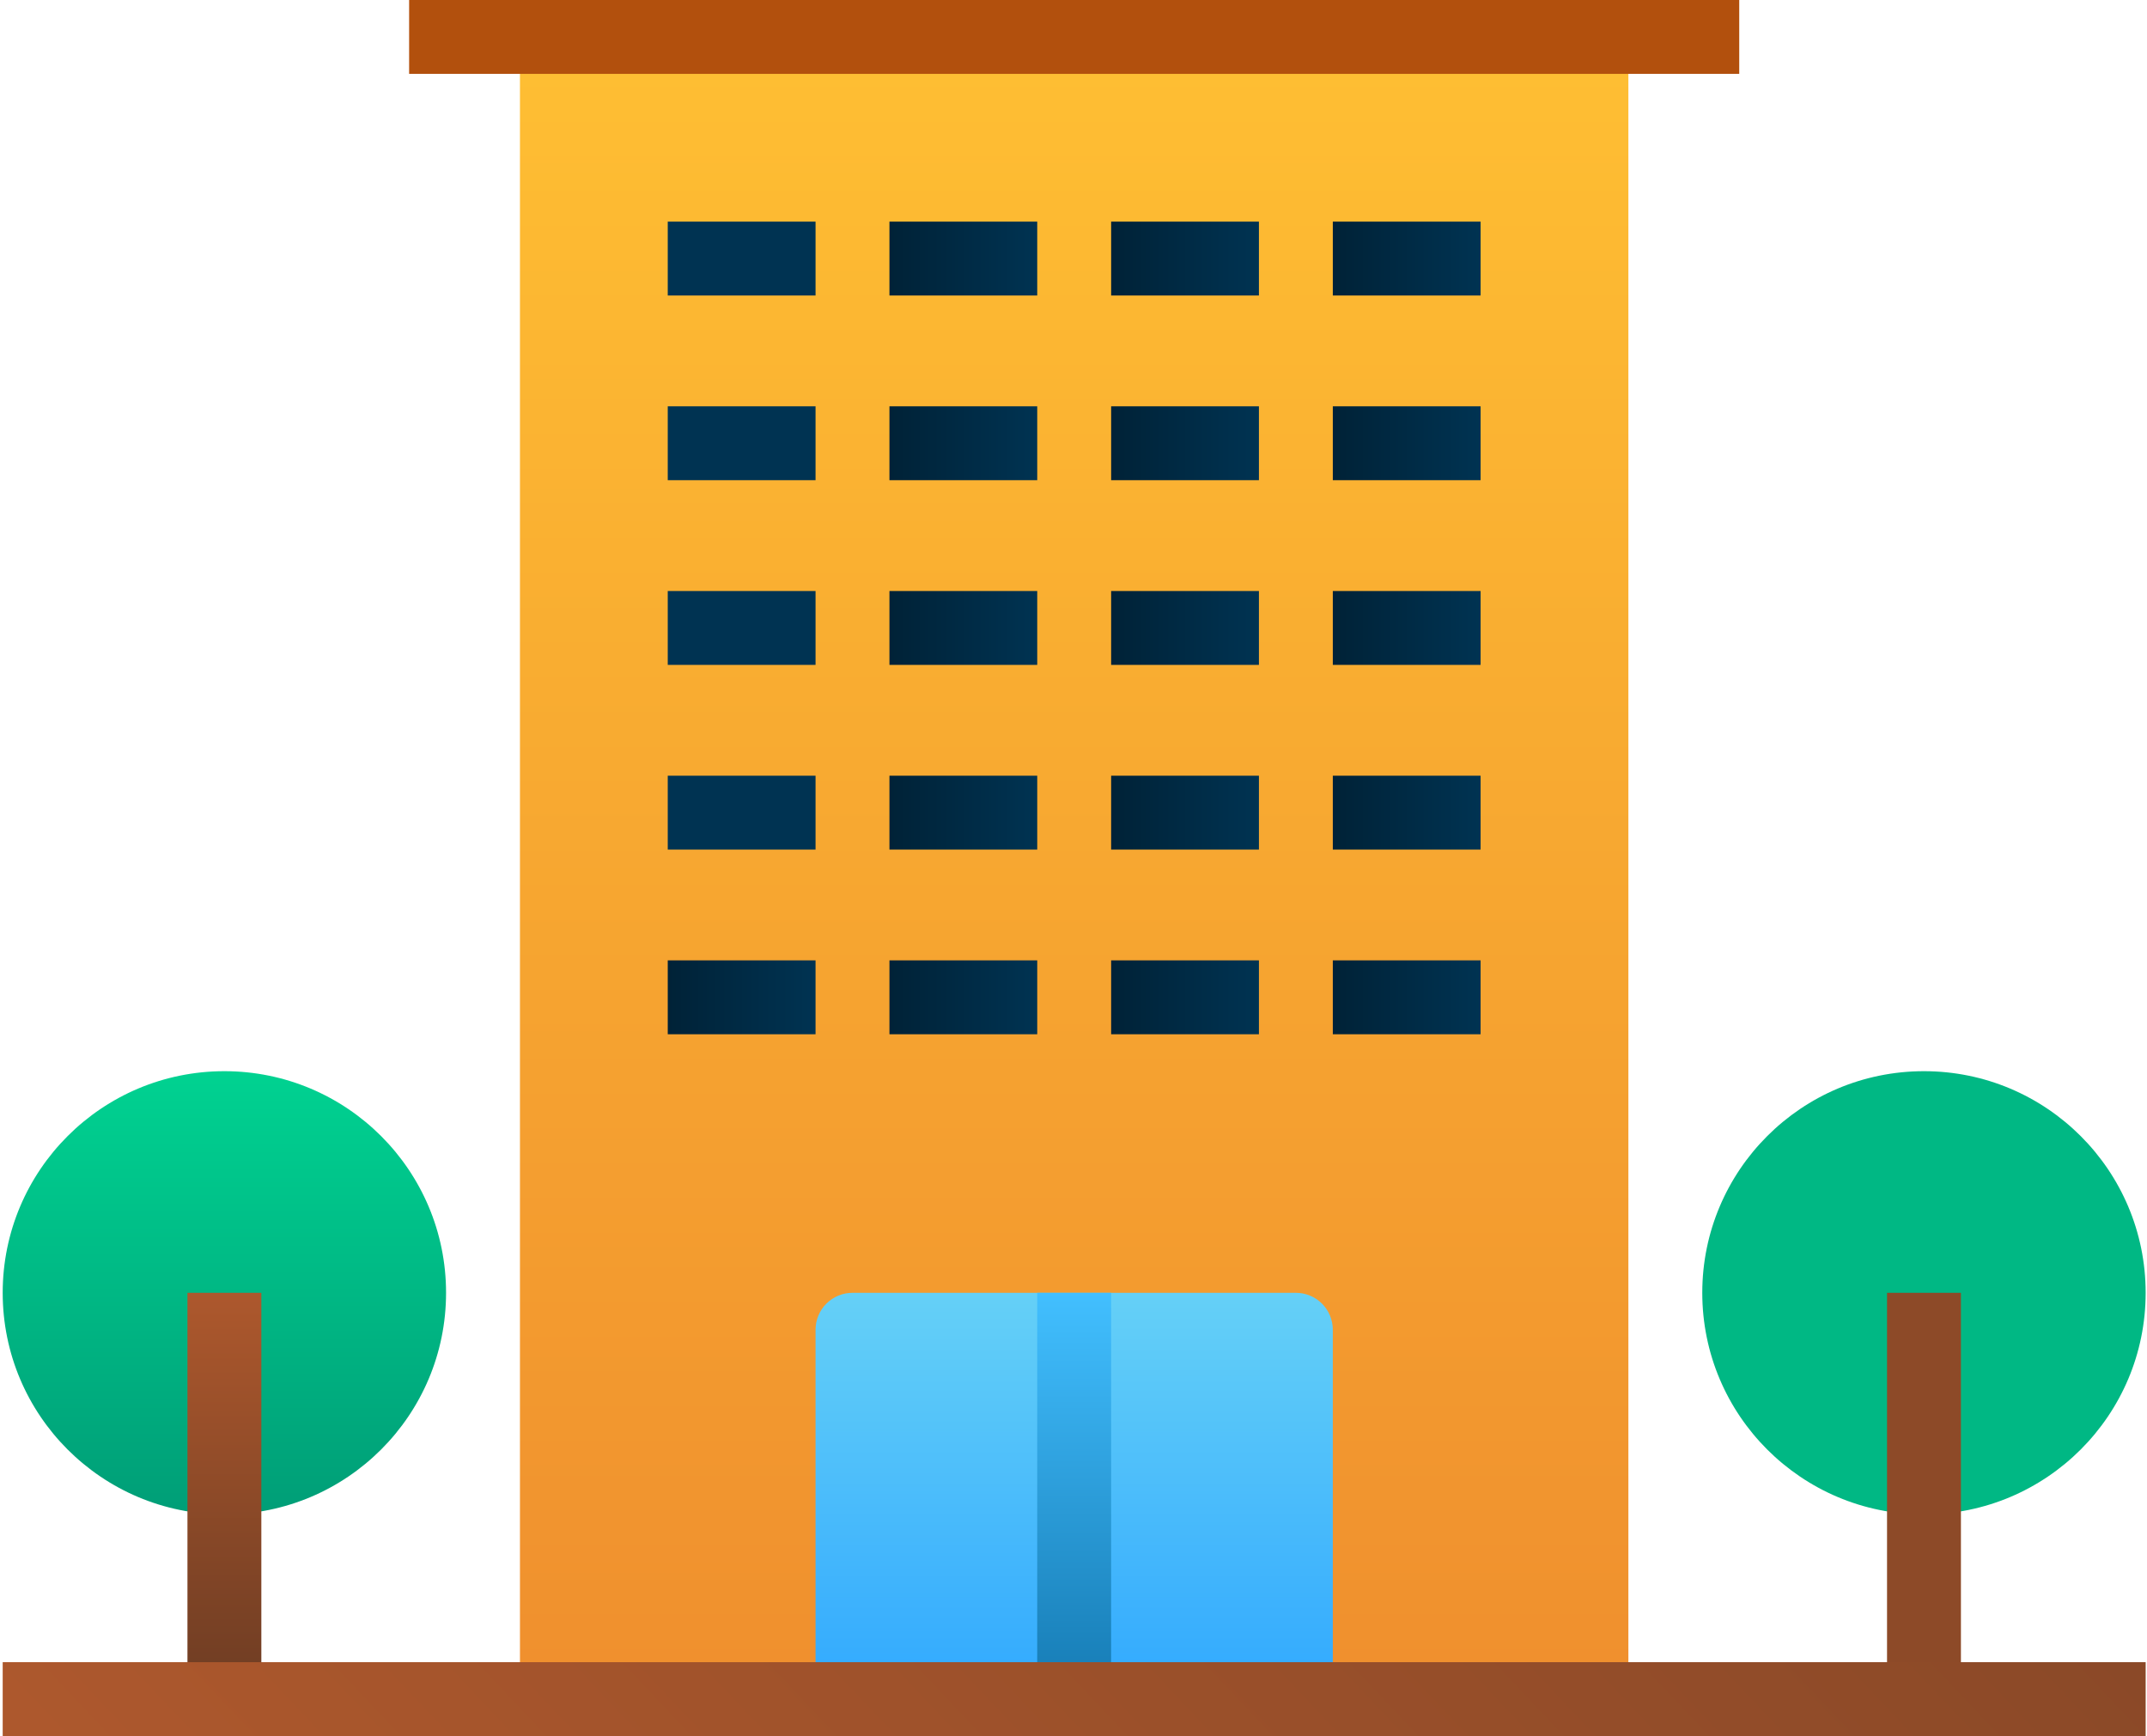 <svg width="204" height="165" viewBox="0 0 204 165" fill="none" xmlns="http://www.w3.org/2000/svg">
<path d="M151.213 0H52.915C50.976 0 49.404 1.572 49.404 3.511V161.489C49.404 163.428 50.976 165 52.915 165H151.213C153.152 165 154.723 163.428 154.723 161.489V3.511C154.723 1.572 153.152 0 151.213 0Z" fill="url(#paint0_linear_2299_406)"/>
<path d="M21.32 143.936C32.953 143.936 42.383 134.506 42.383 122.872C42.383 111.239 32.953 101.809 21.32 101.809C9.686 101.809 0.256 111.239 0.256 122.872C0.256 134.506 9.686 143.936 21.32 143.936Z" fill="url(#paint1_linear_2299_406)"/>
<path d="M17.811 122.873H24.832V161.49H17.811V122.873Z" fill="url(#paint2_linear_2299_406)"/>
<path d="M182.808 143.936C194.441 143.936 203.872 134.506 203.872 122.872C203.872 111.239 194.441 101.809 182.808 101.809C171.175 101.809 161.744 111.239 161.744 122.872C161.744 134.506 171.175 143.936 182.808 143.936Z" fill="url(#paint3_linear_2299_406)"/>
<path d="M179.299 122.873H186.32V161.49H179.299V122.873Z" fill="url(#paint4_linear_2299_406)"/>
<path d="M123.129 122.873H81.001C80.07 122.873 79.177 123.243 78.519 123.901C77.86 124.56 77.49 125.453 77.49 126.384V161.49C77.49 162.421 77.86 163.314 78.519 163.972C79.177 164.631 80.07 165.001 81.001 165.001H123.129C124.06 165.001 124.953 164.631 125.611 163.972C126.269 163.314 126.639 162.421 126.639 161.49V126.384C126.639 125.453 126.269 124.56 125.611 123.901C124.953 123.243 124.06 122.873 123.129 122.873Z" fill="url(#paint5_linear_2299_406)"/>
<path d="M63.447 91.277H77.49V98.299H63.447V91.277Z" fill="url(#paint6_linear_2299_406)"/>
<path d="M84.512 91.277H98.554V98.299H84.512V91.277Z" fill="url(#paint7_linear_2299_406)"/>
<path d="M105.576 91.277H119.619V98.299H105.576V91.277Z" fill="url(#paint8_linear_2299_406)"/>
<path d="M126.639 91.277H140.681V98.299H126.639V91.277Z" fill="url(#paint9_linear_2299_406)"/>
<path d="M63.447 73.725H77.49V80.746H63.447V73.725Z" fill="url(#paint10_linear_2299_406)"/>
<path d="M84.512 73.725H98.554V80.746H84.512V73.725Z" fill="url(#paint11_linear_2299_406)"/>
<path d="M105.576 73.725H119.619V80.746H105.576V73.725Z" fill="url(#paint12_linear_2299_406)"/>
<path d="M126.639 73.725H140.681V80.746H126.639V73.725Z" fill="url(#paint13_linear_2299_406)"/>
<path d="M63.447 56.172H77.49V63.193H63.447V56.172Z" fill="url(#paint14_linear_2299_406)"/>
<path d="M84.512 56.172H98.554V63.193H84.512V56.172Z" fill="url(#paint15_linear_2299_406)"/>
<path d="M105.576 56.172H119.619V63.193H105.576V56.172Z" fill="url(#paint16_linear_2299_406)"/>
<path d="M126.639 56.172H140.681V63.193H126.639V56.172Z" fill="url(#paint17_linear_2299_406)"/>
<path d="M63.447 38.617H77.49V45.639H63.447V38.617Z" fill="url(#paint18_linear_2299_406)"/>
<path d="M84.512 38.617H98.554V45.639H84.512V38.617Z" fill="url(#paint19_linear_2299_406)"/>
<path d="M105.576 38.617H119.619V45.639H105.576V38.617Z" fill="url(#paint20_linear_2299_406)"/>
<path d="M126.639 38.617H140.681V45.639H126.639V38.617Z" fill="url(#paint21_linear_2299_406)"/>
<path d="M63.447 21.064H77.49V28.086H63.447V21.064Z" fill="url(#paint22_linear_2299_406)"/>
<path d="M84.512 21.064H98.554V28.086H84.512V21.064Z" fill="url(#paint23_linear_2299_406)"/>
<path d="M105.576 21.064H119.619V28.086H105.576V21.064Z" fill="url(#paint24_linear_2299_406)"/>
<path d="M126.639 21.064H140.681V28.086H126.639V21.064Z" fill="url(#paint25_linear_2299_406)"/>
<path d="M38.873 0H165.256V7.021H38.873V0Z" fill="#B2500D"/>
<path d="M98.553 165.001H102.063H105.574V122.873H102.063H98.553V165.001Z" fill="url(#paint26_linear_2299_406)"/>
<path d="M0.256 157.979H203.873V165H0.256V157.979Z" fill="url(#paint27_linear_2299_406)"/>
<defs>
<linearGradient id="paint0_linear_2299_406" x1="102.064" y1="0" x2="102.064" y2="165" gradientUnits="userSpaceOnUse">
<stop stop-color="#FFC033"/>
<stop offset="1" stop-color="#EF8E2E"/>
</linearGradient>
<linearGradient id="paint1_linear_2299_406" x1="21.32" y1="143.936" x2="21.32" y2="101.809" gradientUnits="userSpaceOnUse">
<stop stop-color="#009E77"/>
<stop offset="1" stop-color="#00D291"/>
</linearGradient>
<linearGradient id="paint2_linear_2299_406" x1="21.321" y1="122.873" x2="21.321" y2="161.49" gradientUnits="userSpaceOnUse">
<stop stop-color="#AD582D"/>
<stop offset="1" stop-color="#6D3C23"/>
</linearGradient>
<linearGradient id="paint3_linear_2299_406" x1="182.808" y1="-31.596" x2="182.808" y2="-31.596" gradientUnits="userSpaceOnUse">
<stop stop-color="#009E77"/>
<stop offset="1" stop-color="#00D291"/>
</linearGradient>
<linearGradient id="paint4_linear_2299_406" x1="182.809" y1="-31.595" x2="182.809" y2="-31.595" gradientUnits="userSpaceOnUse">
<stop stop-color="#AD582D"/>
<stop offset="1" stop-color="#6D3C23"/>
</linearGradient>
<linearGradient id="paint5_linear_2299_406" x1="102.065" y1="122.873" x2="102.065" y2="165.001" gradientUnits="userSpaceOnUse">
<stop stop-color="#65D0F7"/>
<stop offset="1" stop-color="#2CA5FF"/>
</linearGradient>
<linearGradient id="paint6_linear_2299_406" x1="63.447" y1="94.788" x2="77.49" y2="94.788" gradientUnits="userSpaceOnUse">
<stop stop-color="#002237"/>
<stop offset="1" stop-color="#003352"/>
</linearGradient>
<linearGradient id="paint7_linear_2299_406" x1="84.512" y1="-31.595" x2="98.554" y2="-31.595" gradientUnits="userSpaceOnUse">
<stop stop-color="#002237"/>
<stop offset="1" stop-color="#003352"/>
</linearGradient>
<linearGradient id="paint8_linear_2299_406" x1="105.576" y1="-31.595" x2="119.619" y2="-31.595" gradientUnits="userSpaceOnUse">
<stop stop-color="#002237"/>
<stop offset="1" stop-color="#003352"/>
</linearGradient>
<linearGradient id="paint9_linear_2299_406" x1="126.639" y1="-31.595" x2="140.681" y2="-31.595" gradientUnits="userSpaceOnUse">
<stop stop-color="#002237"/>
<stop offset="1" stop-color="#003352"/>
</linearGradient>
<linearGradient id="paint10_linear_2299_406" x1="-10.276" y1="77.235" x2="-6.766" y2="77.235" gradientUnits="userSpaceOnUse">
<stop stop-color="#002237"/>
<stop offset="1" stop-color="#003352"/>
</linearGradient>
<linearGradient id="paint11_linear_2299_406" x1="84.512" y1="77.235" x2="98.554" y2="77.235" gradientUnits="userSpaceOnUse">
<stop stop-color="#002237"/>
<stop offset="1" stop-color="#003352"/>
</linearGradient>
<linearGradient id="paint12_linear_2299_406" x1="105.576" y1="77.235" x2="119.619" y2="77.235" gradientUnits="userSpaceOnUse">
<stop stop-color="#002237"/>
<stop offset="1" stop-color="#003352"/>
</linearGradient>
<linearGradient id="paint13_linear_2299_406" x1="126.639" y1="77.235" x2="140.681" y2="77.235" gradientUnits="userSpaceOnUse">
<stop stop-color="#002237"/>
<stop offset="1" stop-color="#003352"/>
</linearGradient>
<linearGradient id="paint14_linear_2299_406" x1="-10.276" y1="59.682" x2="-6.766" y2="59.682" gradientUnits="userSpaceOnUse">
<stop stop-color="#002237"/>
<stop offset="1" stop-color="#003352"/>
</linearGradient>
<linearGradient id="paint15_linear_2299_406" x1="84.512" y1="59.682" x2="98.554" y2="59.682" gradientUnits="userSpaceOnUse">
<stop stop-color="#002237"/>
<stop offset="1" stop-color="#003352"/>
</linearGradient>
<linearGradient id="paint16_linear_2299_406" x1="105.576" y1="59.682" x2="119.619" y2="59.682" gradientUnits="userSpaceOnUse">
<stop stop-color="#002237"/>
<stop offset="1" stop-color="#003352"/>
</linearGradient>
<linearGradient id="paint17_linear_2299_406" x1="126.639" y1="59.682" x2="140.681" y2="59.682" gradientUnits="userSpaceOnUse">
<stop stop-color="#002237"/>
<stop offset="1" stop-color="#003352"/>
</linearGradient>
<linearGradient id="paint18_linear_2299_406" x1="-10.276" y1="42.128" x2="-6.766" y2="42.128" gradientUnits="userSpaceOnUse">
<stop stop-color="#002237"/>
<stop offset="1" stop-color="#003352"/>
</linearGradient>
<linearGradient id="paint19_linear_2299_406" x1="84.512" y1="42.128" x2="98.554" y2="42.128" gradientUnits="userSpaceOnUse">
<stop stop-color="#002237"/>
<stop offset="1" stop-color="#003352"/>
</linearGradient>
<linearGradient id="paint20_linear_2299_406" x1="105.576" y1="42.128" x2="119.619" y2="42.128" gradientUnits="userSpaceOnUse">
<stop stop-color="#002237"/>
<stop offset="1" stop-color="#003352"/>
</linearGradient>
<linearGradient id="paint21_linear_2299_406" x1="126.639" y1="42.128" x2="140.681" y2="42.128" gradientUnits="userSpaceOnUse">
<stop stop-color="#002237"/>
<stop offset="1" stop-color="#003352"/>
</linearGradient>
<linearGradient id="paint22_linear_2299_406" x1="-10.276" y1="24.575" x2="-6.766" y2="24.575" gradientUnits="userSpaceOnUse">
<stop stop-color="#002237"/>
<stop offset="1" stop-color="#003352"/>
</linearGradient>
<linearGradient id="paint23_linear_2299_406" x1="84.512" y1="24.575" x2="98.554" y2="24.575" gradientUnits="userSpaceOnUse">
<stop stop-color="#002237"/>
<stop offset="1" stop-color="#003352"/>
</linearGradient>
<linearGradient id="paint24_linear_2299_406" x1="105.576" y1="24.575" x2="119.619" y2="24.575" gradientUnits="userSpaceOnUse">
<stop stop-color="#002237"/>
<stop offset="1" stop-color="#003352"/>
</linearGradient>
<linearGradient id="paint25_linear_2299_406" x1="126.639" y1="24.575" x2="140.681" y2="24.575" gradientUnits="userSpaceOnUse">
<stop stop-color="#002237"/>
<stop offset="1" stop-color="#003352"/>
</linearGradient>
<linearGradient id="paint26_linear_2299_406" x1="102.063" y1="122.873" x2="102.063" y2="165.001" gradientUnits="userSpaceOnUse">
<stop stop-color="#42BFFF"/>
<stop offset="1" stop-color="#1174AC"/>
</linearGradient>
<linearGradient id="paint27_linear_2299_406" x1="0.256" y1="161.489" x2="203.873" y2="-31.596" gradientUnits="userSpaceOnUse">
<stop stop-color="#AD582D"/>
<stop offset="1" stop-color="#6D3C23"/>
</linearGradient>
</defs>
</svg>
